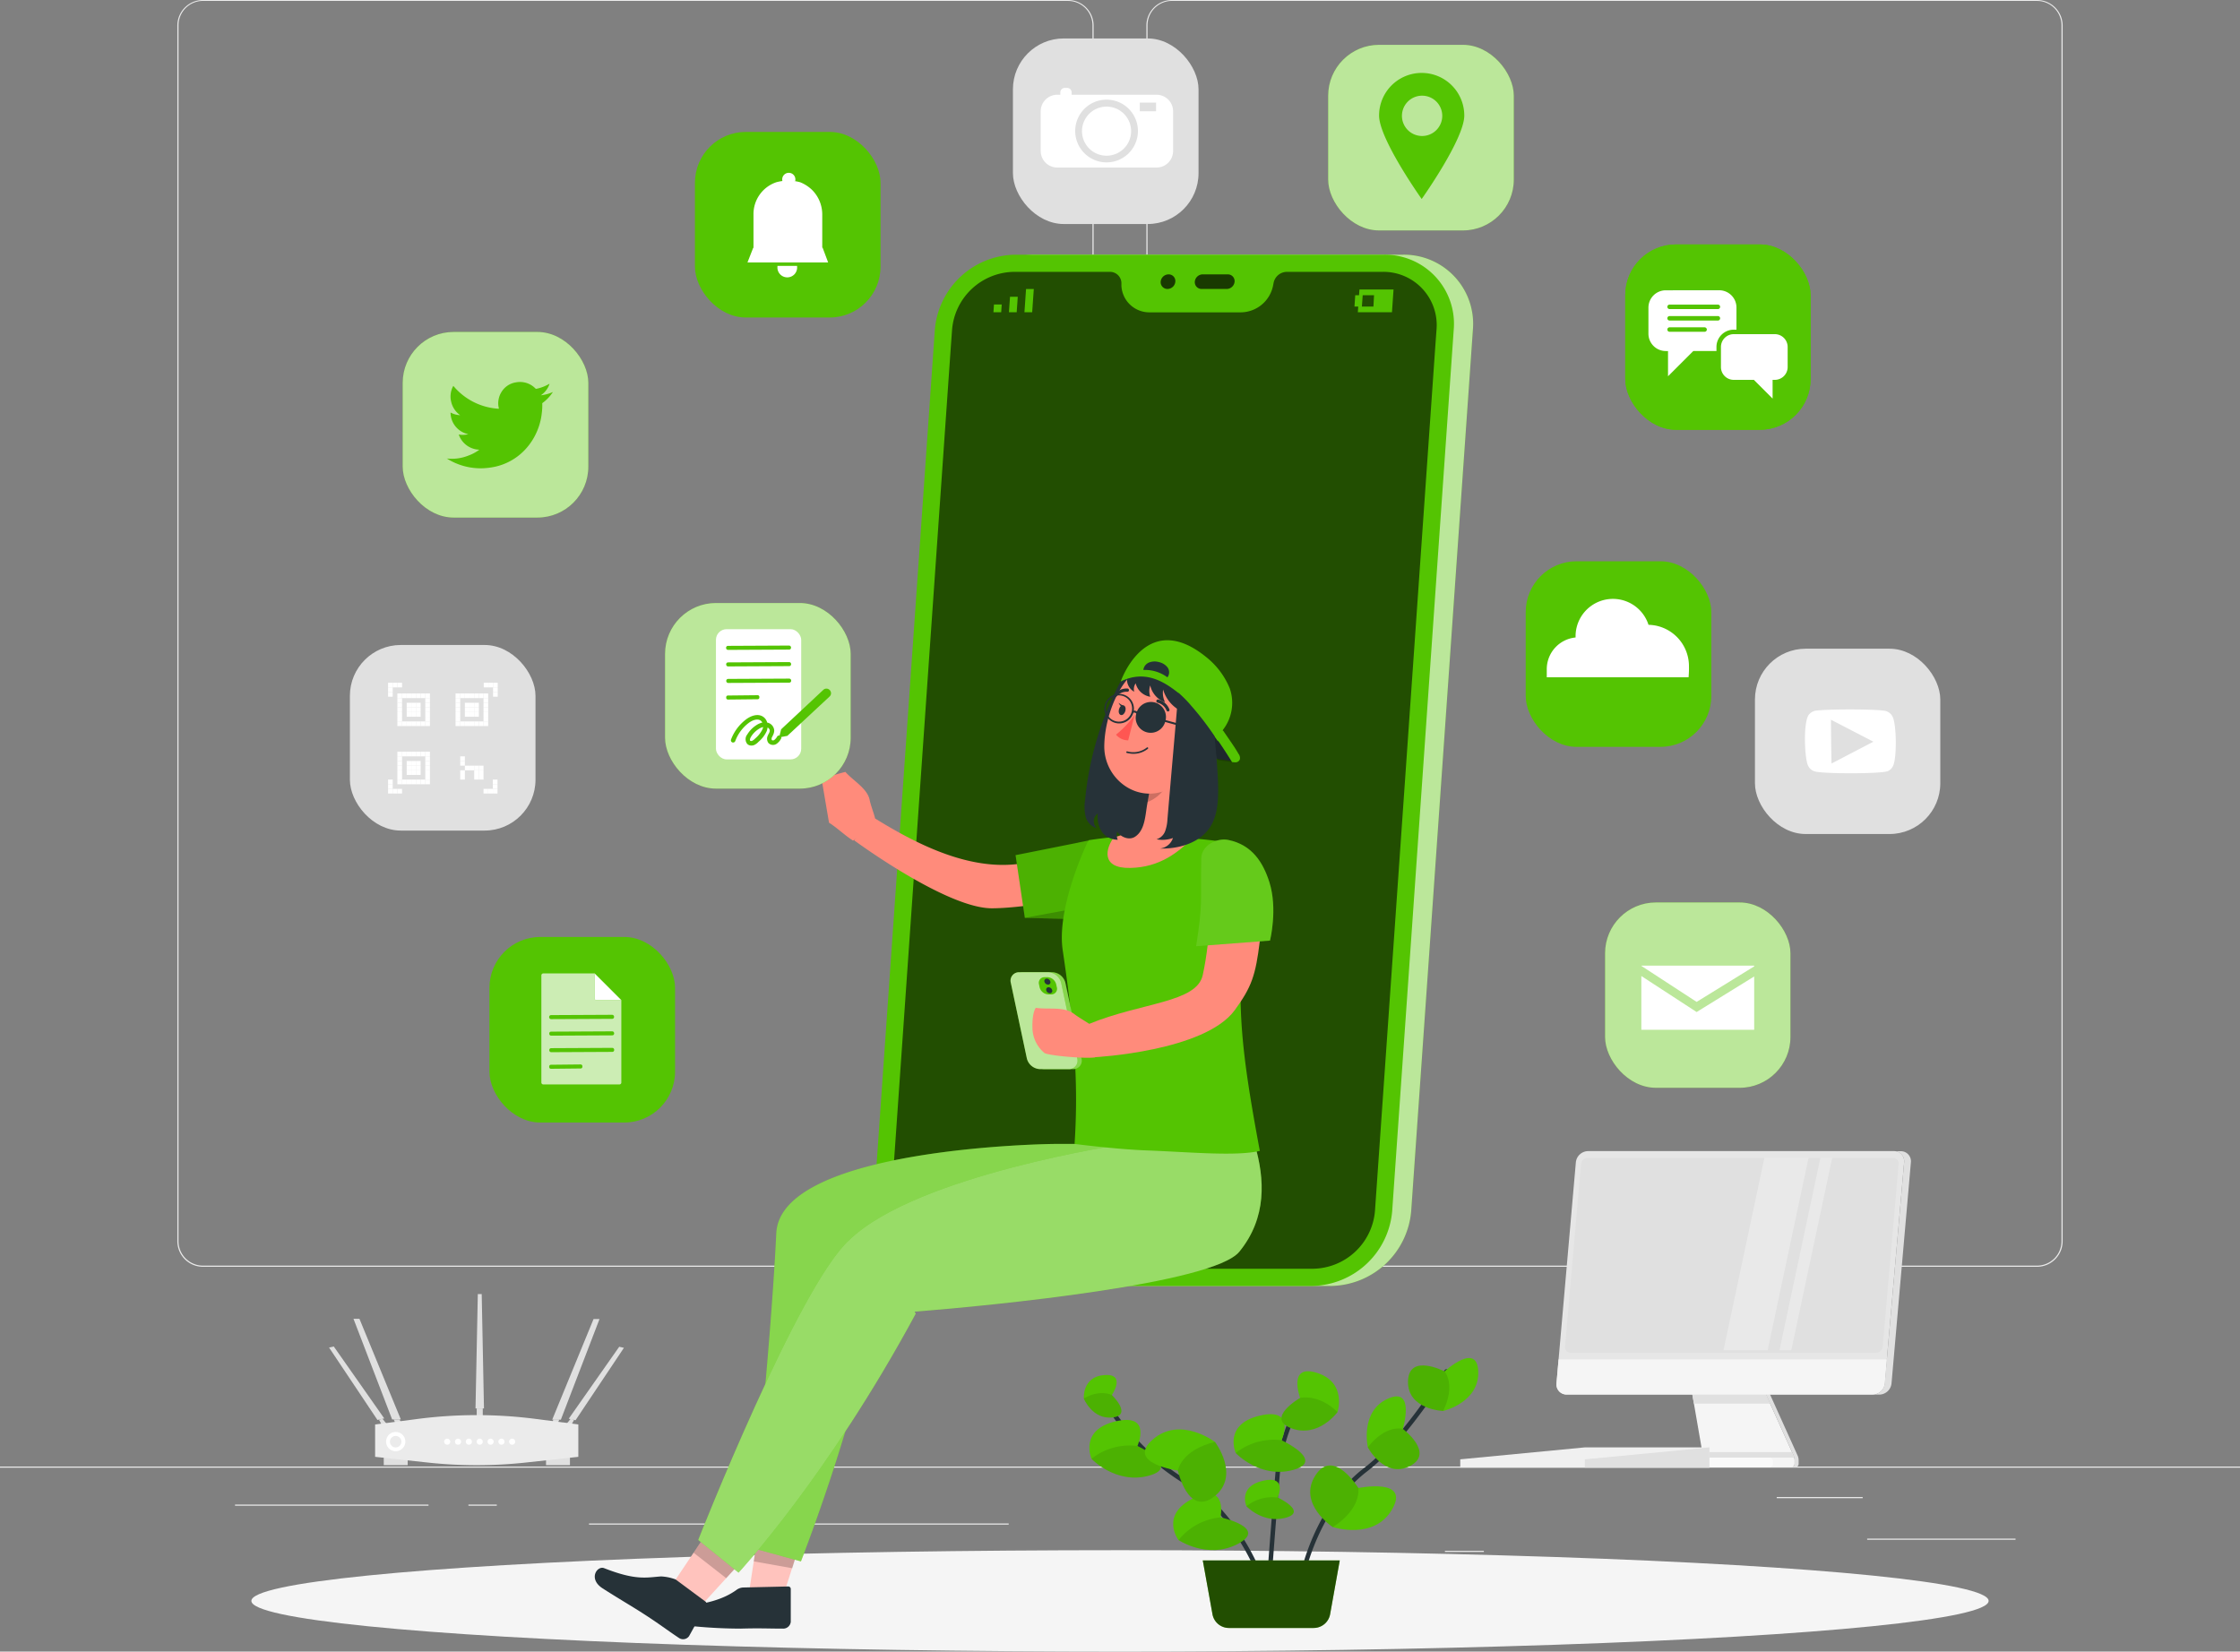 <svg xmlns="http://www.w3.org/2000/svg" width="485.6" height="358.091" viewBox="0 0 485.6 358.091"><rect x="0" y="0" width="485.6" height="358.091" fill="#808080" stroke="none"/><g id="Digital_tools-rafiki" data-name="Digital tools-rafiki" transform="translate(0 -55)"><g id="freepik--background-complete--inject-237" transform="translate(0 55)"><rect id="Rectangle_147056" data-name="Rectangle 147056" width="32.166" height="0.243" transform="translate(404.776 333.597)" fill="#ebebeb"></rect><rect id="Rectangle_147057" data-name="Rectangle 147057" width="8.44" height="0.243" transform="translate(313.241 336.239)" fill="#ebebeb"></rect><rect id="Rectangle_147058" data-name="Rectangle 147058" width="18.637" height="0.243" transform="translate(385.168 324.584)" fill="#ebebeb"></rect><rect id="Rectangle_147059" data-name="Rectangle 147059" width="41.946" height="0.243" transform="translate(50.949 326.216)" fill="#ebebeb"></rect><rect id="Rectangle_147060" data-name="Rectangle 147060" width="6.148" height="0.243" transform="translate(101.549 326.216)" fill="#ebebeb"></rect><rect id="Rectangle_147061" data-name="Rectangle 147061" width="90.982" height="0.243" transform="translate(127.684 330.315)" fill="#ebebeb"></rect><path id="Path_139607" data-name="Path 139607" d="M232.674,329.655H45.136a5.546,5.546,0,0,1-5.546-5.546V60.5A5.546,5.546,0,0,1,45.136,55H232.674a5.546,5.546,0,0,1,5.546,5.546V324.11A5.546,5.546,0,0,1,232.674,329.655ZM45.136,55.194a5.312,5.312,0,0,0-5.3,5.3V324.11a5.312,5.312,0,0,0,5.3,5.3H232.674a5.313,5.313,0,0,0,5.3-5.3V60.5a5.312,5.312,0,0,0-5.3-5.3Z" transform="translate(-1.14 -55)" fill="#ebebeb"></path><path id="Path_139608" data-name="Path 139608" d="M448.974,329.655H261.436a5.546,5.546,0,0,1-5.546-5.546V60.5a5.546,5.546,0,0,1,5.546-5.5H448.974a5.546,5.546,0,0,1,5.546,5.546V324.11A5.546,5.546,0,0,1,448.974,329.655ZM261.436,55.194a5.312,5.312,0,0,0-5.3,5.3V324.11a5.312,5.312,0,0,0,5.3,5.3H448.974a5.313,5.313,0,0,0,5.3-5.3V60.5a5.313,5.313,0,0,0-5.3-5.3Z" transform="translate(-7.37 -55)" fill="#ebebeb"></path><rect id="Rectangle_147062" data-name="Rectangle 147062" width="485.6" height="0.243" transform="translate(0 317.971)" fill="#ebebeb"></rect><path id="Path_139609" data-name="Path 139609" d="M125.134,371.293l8.381-21.823h-1.292l-8.964,21.823Z" transform="translate(-3.55 -63.481)" fill="#e0e0e0"></path><path id="Path_139610" data-name="Path 139610" d="M128.426,371.587l10.489-15.7-1.02-.233-10.945,15.6Z" transform="translate(-3.656 -63.659)" fill="#e0e0e0"></path><path id="Path_139611" data-name="Path 139611" d="M87.281,371.233,78.9,349.41h1.292l8.974,21.823Z" transform="translate(-2.272 -63.479)" fill="#e0e0e0"></path><path id="Path_139612" data-name="Path 139612" d="M83.939,371.527l-10.489-15.7,1.02-.233,10.945,15.6Z" transform="translate(-2.115 -63.657)" fill="#e0e0e0"></path><path id="Path_139613" data-name="Path 139613" d="M107.976,368.685H106.14l.5-24.795h.845Z" transform="translate(-3.057 -63.32)" fill="#e0e0e0"></path><path id="Path_139614" data-name="Path 139614" d="M87.88,371.88l.437.971H89.56l-.4-.971Z" transform="translate(-2.531 -64.126)" fill="#e0e0e0"></path><path id="Path_139615" data-name="Path 139615" d="M124.81,371.88l-.427.971H123.13l.4-.971Z" transform="translate(-3.546 -64.126)" fill="#e0e0e0"></path><path id="Path_139616" data-name="Path 139616" d="M84.6,371.934l.592,1.107h1.224l-1.059-1.3Z" transform="translate(-2.437 -64.122)" fill="#e0e0e0"></path><path id="Path_139617" data-name="Path 139617" d="M128.106,371.934l-.592,1.107H126.29l1.059-1.3Z" transform="translate(-3.637 -64.122)" fill="#e0e0e0"></path><path id="Path_139618" data-name="Path 139618" d="M106.41,369.42v1.991h1.311V369.42Z" transform="translate(-3.065 -64.056)" fill="#e0e0e0"></path><rect id="Rectangle_147063" data-name="Rectangle 147063" width="5.186" height="3.234" transform="translate(83.193 314.435)" fill="#e0e0e0"></rect><rect id="Rectangle_147064" data-name="Rectangle 147064" width="5.186" height="3.234" transform="translate(118.37 314.435)" fill="#e0e0e0"></rect><path id="Path_139619" data-name="Path 139619" d="M127.784,379.962l-11.266,1.224a99.558,99.558,0,0,1-21.512,0L83.73,379.962V372.94l9.158-1.185a99.336,99.336,0,0,1,25.747,0l9.149,1.185Z" transform="translate(-2.411 -64.099)" fill="#ebebeb"></path><path id="Path_139620" data-name="Path 139620" d="M88.258,374.68a2.088,2.088,0,1,0,1.486.612,2.088,2.088,0,0,0-1.486-.612Zm0,3.351a1.243,1.243,0,1,1,1.243-1.243A1.243,1.243,0,0,1,88.258,378.031Z" transform="translate(-2.482 -64.207)" fill="#fff"></path><path id="Path_139621" data-name="Path 139621" d="M100.461,376.83a.66.66,0,1,1-.66-.66A.66.66,0,0,1,100.461,376.83Z" transform="translate(-2.855 -64.25)" fill="#fff"></path><path id="Path_139622" data-name="Path 139622" d="M102.881,376.83a.66.66,0,1,1-.66-.66A.66.66,0,0,1,102.881,376.83Z" transform="translate(-2.925 -64.25)" fill="#fff"></path><path id="Path_139623" data-name="Path 139623" d="M105.3,376.83a.66.66,0,1,1-.66-.66.66.66,0,0,1,.66.66Z" transform="translate(-2.995 -64.25)" fill="#fff"></path><path id="Path_139624" data-name="Path 139624" d="M107.721,376.83a.66.66,0,1,1-.66-.66A.66.66,0,0,1,107.721,376.83Z" transform="translate(-3.064 -64.25)" fill="#fff"></path><path id="Path_139625" data-name="Path 139625" d="M110.151,376.83a.66.66,0,1,1-.66-.66.66.66,0,0,1,.66.66Z" transform="translate(-3.134 -64.25)" fill="#fff"></path><path id="Path_139626" data-name="Path 139626" d="M112.571,376.83a.66.66,0,1,1-.66-.66.651.651,0,0,1,.66.66Z" transform="translate(-3.204 -64.25)" fill="#fff"></path><path id="Path_139627" data-name="Path 139627" d="M114.961,376.83a.66.66,0,1,1-.66-.66A.66.66,0,0,1,114.961,376.83Z" transform="translate(-3.273 -64.25)" fill="#fff"></path><path id="Path_139628" data-name="Path 139628" d="M399.485,379.453l-6.653-14.733H377.293l2.389,13.8a1.243,1.243,0,0,1-1.224,1.457h-6.8a.651.651,0,0,0-.66.66v.728a.651.651,0,0,0,.66.66h27.368a.719.719,0,0,0,.709-.719v-.777a2.652,2.652,0,0,0-.253-1.078Z" transform="translate(-10.685 -63.92)" fill="#f5f5f5"></path><path id="Path_139629" data-name="Path 139629" d="M401.007,379.453l-6.653-14.733h-.874l6.653,14.733a2.651,2.651,0,0,1,.233,1.1v.757a.719.719,0,0,1-.709.719h.874a.719.719,0,0,0,.719-.719v-.777a2.516,2.516,0,0,0-.243-1.078Z" transform="translate(-11.333 -63.92)" fill="#e0e0e0"></path><path id="Path_139630" data-name="Path 139630" d="M393.019,364.73H377.47l.612,3.516H394.6Z" transform="translate(-10.871 -63.92)" fill="#e0e0e0"></path><path id="Path_139631" data-name="Path 139631" d="M415.967,364.755H349.644a2.185,2.185,0,0,1-2.214-2.428l4.2-47.919a2.7,2.7,0,0,1,2.632-2.428H420.58a2.185,2.185,0,0,1,2.214,2.428l-4.2,47.919a2.7,2.7,0,0,1-2.632,2.428Z" transform="translate(-10.006 -62.401)" fill="#e6e6e6"></path><path id="Path_139632" data-name="Path 139632" d="M347.886,358.48l-.456,5.186a2.185,2.185,0,0,0,2.214,2.428h66.323a2.7,2.7,0,0,0,2.642-2.428l.456-5.186Z" transform="translate(-10.006 -63.74)" fill="#f5f5f5"></path><path id="Path_139633" data-name="Path 139633" d="M416.77,355.747H350.534a1.185,1.185,0,0,1-1.195-1.321l3.467-39.605a1.447,1.447,0,0,1,1.428-1.311h66.226a1.185,1.185,0,0,1,1.2,1.311L418.2,354.427a1.476,1.476,0,0,1-1.428,1.321Z" transform="translate(-10.061 -62.445)" fill="#e0e0e0"></path><path id="Path_139634" data-name="Path 139634" d="M424.079,312h-1.467a2.185,2.185,0,0,1,2.214,2.428l-4.2,47.919a2.7,2.7,0,0,1-2.642,2.428h1.467a2.7,2.7,0,0,0,2.642-2.428l4.2-47.919A2.185,2.185,0,0,0,424.079,312Z" transform="translate(-12.038 -62.402)" fill="#e0e0e0"></path><path id="Path_139635" data-name="Path 139635" d="M394.988,381.09v.7a.69.69,0,0,1-.69.69H371.64a.651.651,0,0,1-.66-.66v-.728a.651.651,0,0,1,.66-.66h6.8a1.114,1.114,0,0,0,.253,0h15.617a.69.69,0,0,1,.68.66Z" transform="translate(-10.685 -64.373)" fill="#fafafa"></path><path id="Path_139636" data-name="Path 139636" d="M399.879,380.365H378.93a1.243,1.243,0,0,0,.971-1.195h19.424Z" transform="translate(-10.913 -64.336)" fill="#e0e0e0"></path><g id="Group_94319" data-name="Group 94319" transform="translate(373.63 251.045)" opacity="0.3"><path id="Path_139637" data-name="Path 139637" d="M397.21,355.213h2.554l8.848-41.635.019-.087h-2.545l-.029.087Z" transform="translate(-385.07 -313.49)" fill="#fff"></path><path id="Path_139638" data-name="Path 139638" d="M384.71,355.213h9.566l8.848-41.635.019-.087h-9.566l-.019.087Z" transform="translate(-384.71 -313.49)" fill="#fff"></path></g><path id="Path_139639" data-name="Path 139639" d="M352.959,378.12h27.009v4.39H325.95v-1.8Z" transform="translate(-9.388 -64.306)" fill="#f0f0f0"></path><path id="Path_139640" data-name="Path 139640" d="M353.76,382.51h27.009v-4.39l-27.009,2.593Z" transform="translate(-10.189 -64.306)" fill="#e0e0e0"></path><rect id="Rectangle_147065" data-name="Rectangle 147065" width="40.179" height="40.179" rx="11.01" transform="translate(380.448 140.649)" fill="#e0e0e0"></rect><path id="Path_139641" data-name="Path 139641" d="M405.007,226.812a2.3,2.3,0,0,1-1.525-1.466c-.69-1.806-.971-9.333.272-10.848a2.457,2.457,0,0,1,1.6-.874c3.409-.369,13.937-.32,15.151.126a2.36,2.36,0,0,1,1.486,1.428c.738,1.865.845,8.663,0,10.45a2.3,2.3,0,0,1-1.059,1.088C419.77,227.375,406.688,227.365,405.007,226.812Zm3.642-1.709,9.081-4.73-9.2-4.769C408.533,218.77,408.6,221.926,408.649,225.1Z" transform="translate(-11.604 -59.561)" fill="#fff" fill-rule="evenodd"></path><rect id="Rectangle_147066" data-name="Rectangle 147066" width="40.237" height="40.237" rx="11.03" transform="translate(75.851 139.843)" fill="#e0e0e0"></rect><rect id="Rectangle_147067" data-name="Rectangle 147067" width="1.01" height="1.01" transform="translate(84.125 148.03)" fill="#fff"></rect><rect id="Rectangle_147068" data-name="Rectangle 147068" width="1.01" height="1.01" transform="translate(85.135 148.03)" fill="#fff"></rect><rect id="Rectangle_147069" data-name="Rectangle 147069" width="1.01" height="1.01" transform="translate(86.145 148.03)" fill="#fff"></rect><rect id="Rectangle_147070" data-name="Rectangle 147070" width="1.01" height="1.01" transform="translate(84.125 149.04)" fill="#fff"></rect><rect id="Rectangle_147071" data-name="Rectangle 147071" width="1.01" height="1.01" transform="translate(84.125 150.05)" fill="#fff"></rect><rect id="Rectangle_147072" data-name="Rectangle 147072" width="1.01" height="1.01" transform="translate(84.125 171.038)" fill="#fff"></rect><rect id="Rectangle_147073" data-name="Rectangle 147073" width="1.01" height="1.01" transform="translate(84.125 170.028)" fill="#fff"></rect><rect id="Rectangle_147074" data-name="Rectangle 147074" width="1.01" height="1.01" transform="translate(84.125 169.018)" fill="#fff"></rect><rect id="Rectangle_147075" data-name="Rectangle 147075" width="1.01" height="1.01" transform="translate(85.135 171.038)" fill="#fff"></rect><rect id="Rectangle_147076" data-name="Rectangle 147076" width="1.01" height="1.01" transform="translate(86.145 171.038)" fill="#fff"></rect><rect id="Rectangle_147077" data-name="Rectangle 147077" width="1.01" height="1.01" transform="translate(106.89 148.03)" fill="#fff"></rect><rect id="Rectangle_147078" data-name="Rectangle 147078" width="1.01" height="1.01" transform="translate(106.89 149.04)" fill="#fff"></rect><rect id="Rectangle_147079" data-name="Rectangle 147079" width="1.01" height="1.01" transform="translate(106.89 150.05)" fill="#fff"></rect><rect id="Rectangle_147080" data-name="Rectangle 147080" width="1.01" height="1.01" transform="translate(105.88 148.03)" fill="#fff"></rect><rect id="Rectangle_147081" data-name="Rectangle 147081" width="1.01" height="1.01" transform="translate(104.87 148.03)" fill="#fff"></rect><rect id="Rectangle_147082" data-name="Rectangle 147082" width="1.01" height="1.01" transform="translate(106.842 171.038)" fill="#fff"></rect><rect id="Rectangle_147083" data-name="Rectangle 147083" width="1.01" height="1.01" transform="translate(106.842 170.028)" fill="#fff"></rect><rect id="Rectangle_147084" data-name="Rectangle 147084" width="1.01" height="1.01" transform="translate(106.842 169.018)" fill="#fff"></rect><rect id="Rectangle_147085" data-name="Rectangle 147085" width="1.01" height="1.01" transform="translate(105.832 171.038)" fill="#fff"></rect><rect id="Rectangle_147086" data-name="Rectangle 147086" width="1.01" height="1.01" transform="translate(104.822 171.038)" fill="#fff"></rect><rect id="Rectangle_147087" data-name="Rectangle 147087" width="1.01" height="1.01" transform="translate(86.145 150.351)" fill="#fff"></rect><rect id="Rectangle_147088" data-name="Rectangle 147088" width="1.01" height="1.01" transform="translate(87.155 150.351)" fill="#fff"></rect><rect id="Rectangle_147089" data-name="Rectangle 147089" width="1.01" height="1.01" transform="translate(88.165 150.351)" fill="#fff"></rect><rect id="Rectangle_147090" data-name="Rectangle 147090" width="1.01" height="1.01" transform="translate(89.176 150.351)" fill="#fff"></rect><rect id="Rectangle_147091" data-name="Rectangle 147091" width="1.01" height="1.01" transform="translate(90.176 150.351)" fill="#fff"></rect><rect id="Rectangle_147092" data-name="Rectangle 147092" width="1.01" height="1.01" transform="translate(91.186 150.351)" fill="#fff"></rect><rect id="Rectangle_147093" data-name="Rectangle 147093" width="1.01" height="1.01" transform="translate(92.196 150.351)" fill="#fff"></rect><rect id="Rectangle_147094" data-name="Rectangle 147094" width="1.01" height="1.01" transform="translate(86.145 151.361)" fill="#fff"></rect><rect id="Rectangle_147095" data-name="Rectangle 147095" width="1.01" height="1.01" transform="translate(92.196 151.361)" fill="#fff"></rect><rect id="Rectangle_147096" data-name="Rectangle 147096" width="1.01" height="1.01" transform="translate(86.145 152.371)" fill="#fff"></rect><rect id="Rectangle_147097" data-name="Rectangle 147097" width="1.01" height="1.01" transform="translate(88.165 152.371)" fill="#fff"></rect><rect id="Rectangle_147098" data-name="Rectangle 147098" width="1.01" height="1.01" transform="translate(89.176 152.371)" fill="#fff"></rect><rect id="Rectangle_147099" data-name="Rectangle 147099" width="1.01" height="1.01" transform="translate(90.176 152.371)" fill="#fff"></rect><rect id="Rectangle_147100" data-name="Rectangle 147100" width="1.01" height="1.01" transform="translate(92.196 152.371)" fill="#fff"></rect><rect id="Rectangle_147101" data-name="Rectangle 147101" width="1.01" height="1.01" transform="translate(86.145 153.381)" fill="#fff"></rect><rect id="Rectangle_147102" data-name="Rectangle 147102" width="1.01" height="1.01" transform="translate(88.165 153.381)" fill="#fff"></rect><rect id="Rectangle_147103" data-name="Rectangle 147103" width="1.01" height="1.01" transform="translate(89.176 153.381)" fill="#fff"></rect><rect id="Rectangle_147104" data-name="Rectangle 147104" width="1.01" height="1.01" transform="translate(90.176 153.381)" fill="#fff"></rect><rect id="Rectangle_147105" data-name="Rectangle 147105" width="1.01" height="1.01" transform="translate(92.196 153.381)" fill="#fff"></rect><rect id="Rectangle_147106" data-name="Rectangle 147106" width="1.01" height="1.01" transform="translate(86.145 154.392)" fill="#fff"></rect><rect id="Rectangle_147107" data-name="Rectangle 147107" width="1.01" height="1.01" transform="translate(88.165 154.392)" fill="#fff"></rect><rect id="Rectangle_147108" data-name="Rectangle 147108" width="1.01" height="1.01" transform="translate(89.176 154.392)" fill="#fff"></rect><rect id="Rectangle_147109" data-name="Rectangle 147109" width="1.01" height="1.01" transform="translate(90.176 154.392)" fill="#fff"></rect><rect id="Rectangle_147110" data-name="Rectangle 147110" width="1.01" height="1.01" transform="translate(92.196 154.392)" fill="#fff"></rect><rect id="Rectangle_147111" data-name="Rectangle 147111" width="1.01" height="1.01" transform="translate(86.145 155.402)" fill="#fff"></rect><rect id="Rectangle_147112" data-name="Rectangle 147112" width="1.01" height="1.01" transform="translate(92.196 155.402)" fill="#fff"></rect><rect id="Rectangle_147113" data-name="Rectangle 147113" width="1.01" height="1.01" transform="translate(86.145 156.412)" fill="#fff"></rect><rect id="Rectangle_147114" data-name="Rectangle 147114" width="1.01" height="1.01" transform="translate(87.155 156.412)" fill="#fff"></rect><rect id="Rectangle_147115" data-name="Rectangle 147115" width="1.01" height="1.01" transform="translate(88.165 156.412)" fill="#fff"></rect><rect id="Rectangle_147116" data-name="Rectangle 147116" width="1.01" height="1.01" transform="translate(89.176 156.412)" fill="#fff"></rect><rect id="Rectangle_147117" data-name="Rectangle 147117" width="1.01" height="1.01" transform="translate(90.176 156.412)" fill="#fff"></rect><rect id="Rectangle_147118" data-name="Rectangle 147118" width="1.01" height="1.01" transform="translate(91.186 156.412)" fill="#fff"></rect><rect id="Rectangle_147119" data-name="Rectangle 147119" width="1.01" height="1.01" transform="translate(92.196 156.412)" fill="#fff"></rect><rect id="Rectangle_147120" data-name="Rectangle 147120" width="1.01" height="1.01" transform="translate(98.761 150.351)" fill="#fff"></rect><rect id="Rectangle_147121" data-name="Rectangle 147121" width="1.01" height="1.01" transform="translate(99.771 150.351)" fill="#fff"></rect><rect id="Rectangle_147122" data-name="Rectangle 147122" width="1.01" height="1.01" transform="translate(100.781 150.351)" fill="#fff"></rect><rect id="Rectangle_147123" data-name="Rectangle 147123" width="1.01" height="1.01" transform="translate(101.791 150.351)" fill="#fff"></rect><rect id="Rectangle_147124" data-name="Rectangle 147124" width="1.01" height="1.01" transform="translate(102.801 150.351)" fill="#fff"></rect><rect id="Rectangle_147125" data-name="Rectangle 147125" width="1.01" height="1.01" transform="translate(103.811 150.351)" fill="#fff"></rect><rect id="Rectangle_147126" data-name="Rectangle 147126" width="1.01" height="1.01" transform="translate(104.822 150.351)" fill="#fff"></rect><rect id="Rectangle_147127" data-name="Rectangle 147127" width="1.01" height="1.01" transform="translate(98.761 151.361)" fill="#fff"></rect><rect id="Rectangle_147128" data-name="Rectangle 147128" width="1.01" height="1.01" transform="translate(104.822 151.361)" fill="#fff"></rect><rect id="Rectangle_147129" data-name="Rectangle 147129" width="1.01" height="1.01" transform="translate(98.761 152.371)" fill="#fff"></rect><rect id="Rectangle_147130" data-name="Rectangle 147130" width="1.01" height="1.01" transform="translate(100.781 152.371)" fill="#fff"></rect><rect id="Rectangle_147131" data-name="Rectangle 147131" width="1.01" height="1.01" transform="translate(101.791 152.371)" fill="#fff"></rect><rect id="Rectangle_147132" data-name="Rectangle 147132" width="1.01" height="1.01" transform="translate(102.801 152.371)" fill="#fff"></rect><rect id="Rectangle_147133" data-name="Rectangle 147133" width="1.01" height="1.01" transform="translate(104.822 152.371)" fill="#fff"></rect><rect id="Rectangle_147134" data-name="Rectangle 147134" width="1.01" height="1.01" transform="translate(98.761 153.381)" fill="#fff"></rect><rect id="Rectangle_147135" data-name="Rectangle 147135" width="1.01" height="1.01" transform="translate(100.781 153.381)" fill="#fff"></rect><rect id="Rectangle_147136" data-name="Rectangle 147136" width="1.01" height="1.01" transform="translate(101.791 153.381)" fill="#fff"></rect><rect id="Rectangle_147137" data-name="Rectangle 147137" width="1.01" height="1.01" transform="translate(102.801 153.381)" fill="#fff"></rect><rect id="Rectangle_147138" data-name="Rectangle 147138" width="1.01" height="1.01" transform="translate(104.822 153.381)" fill="#fff"></rect><rect id="Rectangle_147139" data-name="Rectangle 147139" width="1.01" height="1.01" transform="translate(98.761 154.392)" fill="#fff"></rect><rect id="Rectangle_147140" data-name="Rectangle 147140" width="1.01" height="1.01" transform="translate(100.781 154.392)" fill="#fff"></rect><rect id="Rectangle_147141" data-name="Rectangle 147141" width="1.01" height="1.01" transform="translate(101.791 154.392)" fill="#fff"></rect><rect id="Rectangle_147142" data-name="Rectangle 147142" width="1.01" height="1.01" transform="translate(102.801 154.392)" fill="#fff"></rect><rect id="Rectangle_147143" data-name="Rectangle 147143" width="1.01" height="1.01" transform="translate(104.822 154.392)" fill="#fff"></rect><rect id="Rectangle_147144" data-name="Rectangle 147144" width="1.01" height="1.01" transform="translate(98.761 155.402)" fill="#fff"></rect><rect id="Rectangle_147145" data-name="Rectangle 147145" width="1.01" height="1.01" transform="translate(104.822 155.402)" fill="#fff"></rect><rect id="Rectangle_147146" data-name="Rectangle 147146" width="1.01" height="1.01" transform="translate(98.761 156.412)" fill="#fff"></rect><rect id="Rectangle_147147" data-name="Rectangle 147147" width="1.01" height="1.01" transform="translate(99.771 156.412)" fill="#fff"></rect><rect id="Rectangle_147148" data-name="Rectangle 147148" width="1.01" height="1.01" transform="translate(100.781 156.412)" fill="#fff"></rect><rect id="Rectangle_147149" data-name="Rectangle 147149" width="1.01" height="1.01" transform="translate(101.791 156.412)" fill="#fff"></rect><rect id="Rectangle_147150" data-name="Rectangle 147150" width="1.01" height="1.01" transform="translate(102.801 156.412)" fill="#fff"></rect><rect id="Rectangle_147151" data-name="Rectangle 147151" width="1.01" height="1.01" transform="translate(103.811 156.412)" fill="#fff"></rect><rect id="Rectangle_147152" data-name="Rectangle 147152" width="1.01" height="1.01" transform="translate(104.822 156.412)" fill="#fff"></rect><rect id="Rectangle_147153" data-name="Rectangle 147153" width="1.01" height="1.01" transform="translate(103.811 166.007)" fill="#fff"></rect><rect id="Rectangle_147154" data-name="Rectangle 147154" width="1.01" height="1.01" transform="translate(103.811 167.007)" fill="#fff"></rect><rect id="Rectangle_147155" data-name="Rectangle 147155" width="1.01" height="1.01" transform="translate(103.811 168.017)" fill="#fff"></rect><rect id="Rectangle_147156" data-name="Rectangle 147156" width="1.01" height="1.01" transform="translate(102.801 166.007)" fill="#fff"></rect><rect id="Rectangle_147157" data-name="Rectangle 147157" width="1.01" height="1.01" transform="translate(102.801 167.007)" fill="#fff"></rect><rect id="Rectangle_147158" data-name="Rectangle 147158" width="1.01" height="1.01" transform="translate(102.801 168.017)" fill="#fff"></rect><rect id="Rectangle_147159" data-name="Rectangle 147159" width="1.01" height="1.01" transform="translate(101.791 166.007)" fill="#fff"></rect><rect id="Rectangle_147160" data-name="Rectangle 147160" width="1.01" height="1.01" transform="translate(100.781 166.007)" fill="#fff"></rect><rect id="Rectangle_147161" data-name="Rectangle 147161" width="1.01" height="1.01" transform="translate(99.771 164.997)" fill="#fff"></rect><rect id="Rectangle_147162" data-name="Rectangle 147162" width="1.01" height="1.01" transform="translate(99.771 163.987)" fill="#fff"></rect><rect id="Rectangle_147163" data-name="Rectangle 147163" width="1.01" height="1.01" transform="translate(99.771 167.007)" fill="#fff"></rect><rect id="Rectangle_147164" data-name="Rectangle 147164" width="1.01" height="1.01" transform="translate(99.771 168.017)" fill="#fff"></rect><rect id="Rectangle_147165" data-name="Rectangle 147165" width="1.01" height="1.01" transform="translate(86.145 162.977)" fill="#fff"></rect><rect id="Rectangle_147166" data-name="Rectangle 147166" width="1.01" height="1.01" transform="translate(87.155 162.977)" fill="#fff"></rect><rect id="Rectangle_147167" data-name="Rectangle 147167" width="1.01" height="1.01" transform="translate(88.165 162.977)" fill="#fff"></rect><rect id="Rectangle_147168" data-name="Rectangle 147168" width="1.01" height="1.01" transform="translate(89.176 162.977)" fill="#fff"></rect><rect id="Rectangle_147169" data-name="Rectangle 147169" width="1.01" height="1.01" transform="translate(90.176 162.977)" fill="#fff"></rect><rect id="Rectangle_147170" data-name="Rectangle 147170" width="1.01" height="1.01" transform="translate(91.186 162.977)" fill="#fff"></rect><rect id="Rectangle_147171" data-name="Rectangle 147171" width="1.01" height="1.01" transform="translate(92.196 162.977)" fill="#fff"></rect><rect id="Rectangle_147172" data-name="Rectangle 147172" width="1.01" height="1.01" transform="translate(86.145 163.987)" fill="#fff"></rect><rect id="Rectangle_147173" data-name="Rectangle 147173" width="1.01" height="1.01" transform="translate(92.196 163.987)" fill="#fff"></rect><rect id="Rectangle_147174" data-name="Rectangle 147174" width="1.01" height="1.01" transform="translate(86.145 164.997)" fill="#fff"></rect><rect id="Rectangle_147175" data-name="Rectangle 147175" width="1.01" height="1.01" transform="translate(88.165 164.997)" fill="#fff"></rect><rect id="Rectangle_147176" data-name="Rectangle 147176" width="1.01" height="1.01" transform="translate(89.176 164.997)" fill="#fff"></rect><rect id="Rectangle_147177" data-name="Rectangle 147177" width="1.01" height="1.01" transform="translate(90.176 164.997)" fill="#fff"></rect><rect id="Rectangle_147178" data-name="Rectangle 147178" width="1.01" height="1.01" transform="translate(92.196 164.997)" fill="#fff"></rect><rect id="Rectangle_147179" data-name="Rectangle 147179" width="1.01" height="1.01" transform="translate(86.145 166.007)" fill="#fff"></rect><rect id="Rectangle_147180" data-name="Rectangle 147180" width="1.01" height="1.01" transform="translate(88.165 166.007)" fill="#fff"></rect><rect id="Rectangle_147181" data-name="Rectangle 147181" width="1.01" height="1.01" transform="translate(89.176 166.007)" fill="#fff"></rect><rect id="Rectangle_147182" data-name="Rectangle 147182" width="1.01" height="1.01" transform="translate(90.176 166.007)" fill="#fff"></rect><rect id="Rectangle_147183" data-name="Rectangle 147183" width="1.01" height="1.01" transform="translate(92.196 166.007)" fill="#fff"></rect><rect id="Rectangle_147184" data-name="Rectangle 147184" width="1.01" height="1.01" transform="translate(86.145 167.007)" fill="#fff"></rect><rect id="Rectangle_147185" data-name="Rectangle 147185" width="1.01" height="1.01" transform="translate(88.165 167.007)" fill="#fff"></rect><rect id="Rectangle_147186" data-name="Rectangle 147186" width="1.01" height="1.01" transform="translate(89.176 167.007)" fill="#fff"></rect><rect id="Rectangle_147187" data-name="Rectangle 147187" width="1.01" height="1.01" transform="translate(90.176 167.007)" fill="#fff"></rect><rect id="Rectangle_147188" data-name="Rectangle 147188" width="1.01" height="1.01" transform="translate(92.196 167.007)" fill="#fff"></rect><rect id="Rectangle_147189" data-name="Rectangle 147189" width="1.01" height="1.01" transform="translate(86.145 168.017)" fill="#fff"></rect><rect id="Rectangle_147190" data-name="Rectangle 147190" width="1.01" height="1.01" transform="translate(92.196 168.017)" fill="#fff"></rect><rect id="Rectangle_147191" data-name="Rectangle 147191" width="1.01" height="1.01" transform="translate(86.145 169.028)" fill="#fff"></rect><rect id="Rectangle_147192" data-name="Rectangle 147192" width="1.01" height="1.01" transform="translate(87.155 169.028)" fill="#fff"></rect><rect id="Rectangle_147193" data-name="Rectangle 147193" width="1.01" height="1.01" transform="translate(88.165 169.028)" fill="#fff"></rect><rect id="Rectangle_147194" data-name="Rectangle 147194" width="1.01" height="1.01" transform="translate(89.176 169.028)" fill="#fff"></rect><rect id="Rectangle_147195" data-name="Rectangle 147195" width="1.01" height="1.01" transform="translate(90.176 169.028)" fill="#fff"></rect><rect id="Rectangle_147196" data-name="Rectangle 147196" width="1.01" height="1.01" transform="translate(91.186 169.028)" fill="#fff"></rect><rect id="Rectangle_147197" data-name="Rectangle 147197" width="1.01" height="1.01" transform="translate(92.196 169.028)" fill="#fff"></rect><rect id="Rectangle_147198" data-name="Rectangle 147198" width="40.237" height="40.237" rx="11.03" transform="translate(219.588 8.333)" fill="#e0e0e0"></rect><path id="Path_139642" data-name="Path 139642" d="M252.164,84.112a5.322,5.322,0,1,1-5.322-5.312A5.322,5.322,0,0,1,252.164,84.112Z" transform="translate(-6.956 -55.685)" fill="#fff" fill-rule="evenodd"></path><path id="Path_139643" data-name="Path 139643" d="M257.386,76.15H235.893a3.593,3.593,0,0,0-3.593,3.584v8.615a3.593,3.593,0,0,0,3.593,3.584h21.522A3.584,3.584,0,0,0,261,88.348V79.734a3.584,3.584,0,0,0-3.613-3.584ZM246.577,90.815a6.8,6.8,0,1,1,6.8-6.8,6.8,6.8,0,0,1-6.8,6.8Zm10.732-11.081h-3.525V77.85h3.525Z" transform="translate(-6.69 -55.609)" fill="#fff" fill-rule="evenodd"></path><path id="Path_139644" data-name="Path 139644" d="M237.661,74.63h.505a.971.971,0,0,1,.971.971v.816H236.68V75.6a.971.971,0,0,1,.981-.971Z" transform="translate(-6.817 -55.565)" fill="#fff"></path></g><g id="freepik--Shadow--inject-237" transform="translate(54.494 391.103)"><ellipse id="freepik--path--inject-237" cx="188.306" cy="10.994" rx="188.306" ry="10.994" fill="#f5f5f5"></ellipse></g><g id="freepik--Plant--inject-237" transform="translate(234.946 349.444)"><path id="Path_139645" data-name="Path 139645" d="M290.736,405.86h-.087a.486.486,0,0,1-.388-.563c0-.155,3-14.986,13.937-23.309,8.343-6.391,17.239-20.939,17.326-21.085a.486.486,0,0,1,.67-.165.5.5,0,0,1,.165.67c-.1.146-9.081,14.85-17.569,21.366-10.683,8.148-13.6,22.619-13.6,22.755A.476.476,0,0,1,290.736,405.86Z" transform="translate(-243.305 -358.248)" fill="#263238"></path><path id="Path_139646" data-name="Path 139646" d="M302.891,387.045s11.266-2.292,7.352,4.574-12.907,3.885-12.907,3.885-7.682-5.06-3.759-11.188S302.891,387.045,302.891,387.045Z" transform="translate(-243.369 -358.867)" fill="#54c402"></path><path id="Path_139647" data-name="Path 139647" d="M293.577,384.346c3.885-6.128,9.314,2.7,9.314,2.7s.816,4.409-5.555,8.488C297.335,395.534,289.653,390.474,293.577,384.346Z" transform="translate(-243.369 -358.867)" opacity="0.1"></path><path id="Path_139648" data-name="Path 139648" d="M322.205,361.074s7.148-6.585,7.313.1-7.614,8.479-7.614,8.479-7.77-.3-7.614-6.449S322.205,361.074,322.205,361.074Z" transform="translate(-243.997 -358.176)" fill="#54c402"></path><path id="Path_139649" data-name="Path 139649" d="M314.29,363.249c.155-6.138,7.915-2.127,7.915-2.127s2.515,2.836-.3,8.576C321.9,369.707,314.135,369.4,314.29,363.249Z" transform="translate(-243.997 -358.224)" opacity="0.1"></path><path id="Path_139650" data-name="Path 139650" d="M312.9,373.791s2.807-9.3-3.273-6.546-4.312,10.547-4.312,10.547,3.661,6.866,9.12,4.05S312.9,373.791,312.9,373.791Z" transform="translate(-243.732 -358.423)" fill="#54c402"></path><path id="Path_139651" data-name="Path 139651" d="M314.44,382.029c5.458-2.816-1.534-8.051-1.534-8.051s-3.652-1.039-7.585,4C305.32,377.979,308.981,384.845,314.44,382.029Z" transform="translate(-243.739 -358.629)" opacity="0.1"></path><path id="Path_139652" data-name="Path 139652" d="M280.183,406.1a.5.5,0,0,1-.456-.32c-.049-.136-4.652-12.975-15.811-20a52.67,52.67,0,0,1-16.617-16.19.487.487,0,1,1,.845-.486,51.439,51.439,0,0,0,16.3,15.85c11.441,7.206,16.161,20.4,16.2,20.5a.476.476,0,0,1-.291.612.5.5,0,0,1-.165.029Z" transform="translate(-242.066 -358.484)" fill="#263238"></path><path id="Path_139653" data-name="Path 139653" d="M283.337,406.043h0a.486.486,0,0,1-.447-.524c0-.107.826-11.227,1.709-21.648s5.38-16.433,5.565-16.676a.486.486,0,0,1,.767.592c-.049.068-4.506,5.9-5.371,16.161-.874,10.421-1.69,21.531-1.7,21.648a.486.486,0,0,1-.524.447Z" transform="translate(-243.093 -358.431)" fill="#263238"></path><path id="Path_139654" data-name="Path 139654" d="M285.761,376.362s3.283-7.216-4.72-5.342-5.225,8.109-5.225,8.109,5.254,5.614,12.422,3.671S285.761,376.362,285.761,376.362Z" transform="translate(-242.876 -358.537)" fill="#54c402"></path><path id="Path_139655" data-name="Path 139655" d="M288.252,382.966c7.167-1.942-2.477-6.439-2.477-6.439a13.3,13.3,0,0,0-9.945,2.768S281.084,384.908,288.252,382.966Z" transform="translate(-242.89 -358.701)" opacity="0.1"></path><path id="Path_139656" data-name="Path 139656" d="M253.581,377.642s3.283-7.206-4.72-5.342-5.235,8.119-5.235,8.119,5.264,5.6,12.431,3.661S253.581,377.642,253.581,377.642Z" transform="translate(-241.949 -358.574)" fill="#54c402"></path><path id="Path_139657" data-name="Path 139657" d="M256.071,384.246c7.167-1.942-2.477-6.439-2.477-6.439a13.305,13.305,0,0,0-9.955,2.778S248.9,386.188,256.071,384.246Z" transform="translate(-241.963 -358.738)" opacity="0.1"></path><path id="Path_139658" data-name="Path 139658" d="M272.135,393.588s1.6-7.77-5.827-4.166-3.3,9.081-3.3,9.081,6.371,4.3,12.927.816S272.135,393.588,272.135,393.588Z" transform="translate(-242.487 -359.049)" fill="#54c402"></path><path id="Path_139659" data-name="Path 139659" d="M276.007,399.47c6.556-3.477-3.836-5.73-3.836-5.73a13.335,13.335,0,0,0-9.09,4.914S269.451,402.957,276.007,399.47Z" transform="translate(-242.522 -359.2)" opacity="0.1"></path><path id="Path_139660" data-name="Path 139660" d="M285,389.206s2.234-4.914-3.224-3.642-3.564,5.526-3.564,5.526,3.584,3.827,8.469,2.506S285,389.206,285,389.206Z" transform="translate(-242.949 -358.959)" fill="#54c402"></path><path id="Path_139661" data-name="Path 139661" d="M286.689,393.708c4.856-1.331-1.68-4.39-1.68-4.39a9.08,9.08,0,0,0-6.8,1.884S281.8,395.028,286.689,393.708Z" transform="translate(-242.958 -359.071)" opacity="0.1"></path><path id="Path_139662" data-name="Path 139662" d="M290.09,366.9s-2.807-7.507,3.7-5.41,4.4,8.488,4.4,8.488-4.128,5.682-9.965,3.525S290.09,366.9,290.09,366.9Z" transform="translate(-243.184 -358.261)" fill="#54c402"></path><path id="Path_139663" data-name="Path 139663" d="M288.225,373.671c-5.827-2.166,1.865-6.6,1.865-6.6s3.962-.971,8.1,3.079C298.19,370.146,294.062,375.827,288.225,373.671Z" transform="translate(-243.184 -358.429)" opacity="0.1"></path><path id="Path_139664" data-name="Path 139664" d="M248,366.311s3.2-4.691-1.632-4.341-4.448,5.1-4.448,5.1,1.884,4.594,6.255,4.089S248,366.311,248,366.311Z" transform="translate(-241.913 -358.285)" fill="#54c402"></path><path id="Path_139665" data-name="Path 139665" d="M248.175,371.274c4.37-.505-.175-4.856-.175-4.856s-2.574-1.311-6.08.758C241.92,367.185,243.8,371.827,248.175,371.274Z" transform="translate(-241.913 -358.402)" opacity="0.1"></path><path id="Path_139666" data-name="Path 139666" d="M262.708,383.026s-11.4-1.554-5.439-6.74,13.48.544,13.48.544,5.575,7.313-.136,11.81S262.708,383.026,262.708,383.026Z" transform="translate(-242.305 -358.635)" fill="#54c402"></path><path id="Path_139667" data-name="Path 139667" d="M270.826,388.72c-5.72,4.487-7.906-5.614-7.906-5.614s.68-4.438,8.042-6.2C270.962,376.91,276.536,384.223,270.826,388.72Z" transform="translate(-242.518 -358.716)" opacity="0.1"></path><path id="Path_139668" data-name="Path 139668" d="M274.132,418h18.395a3.623,3.623,0,0,0,3.555-2.982l2.088-11.654H268.48l2.1,11.654A3.623,3.623,0,0,0,274.132,418Z" transform="translate(-242.678 -359.477)" fill="#54c402"></path><path id="Path_139669" data-name="Path 139669" d="M274.132,418h18.395a3.623,3.623,0,0,0,3.555-2.982l2.088-11.654H268.48l2.1,11.654A3.623,3.623,0,0,0,274.132,418Z" transform="translate(-242.678 -359.477)" opacity="0.6"></path></g><g id="freepik--Character--inject-237" transform="translate(128.94 110.221)"><path id="Path_139670" data-name="Path 139670" d="M294.279,335.449h-79.93a14.976,14.976,0,0,1-15.141-16.277l13.335-191.035a17.734,17.734,0,0,1,17.423-16.277h79.92a14.986,14.986,0,0,1,15.151,16.277L311.663,319.172A17.715,17.715,0,0,1,294.279,335.449Z" transform="translate(-134.676 -111.858)" fill="#54c402"></path><path id="Path_139671" data-name="Path 139671" d="M294.279,335.449h-79.93a14.976,14.976,0,0,1-15.141-16.277l13.335-191.035a17.734,17.734,0,0,1,17.423-16.277h79.92a14.986,14.986,0,0,1,15.151,16.277L311.663,319.172A17.715,17.715,0,0,1,294.279,335.449Z" transform="translate(-134.676 -111.858)" fill="#fff" opacity="0.6"></path><path id="Path_139672" data-name="Path 139672" d="M290.009,335.449h-79.93a14.976,14.976,0,0,1-15.141-16.277l13.335-191.035a17.734,17.734,0,0,1,17.414-16.277h79.93a14.976,14.976,0,0,1,15.141,16.277L307.423,319.172a17.734,17.734,0,0,1-17.414,16.277Z" transform="translate(-134.553 -111.858)" fill="#54c402"></path><path id="Path_139673" data-name="Path 139673" d="M305.466,115.7H284.692a2.914,2.914,0,0,0-2.846,2.36l-.126.651a7.206,7.206,0,0,1-6.954,5.769H255.012a6.051,6.051,0,0,1-6.138-5.769v-.651a2.477,2.477,0,0,0-2.515-2.36H225.575a13.645,13.645,0,0,0-13.412,12.548L198.819,319.283a11.547,11.547,0,0,0,11.654,12.548h79.92a13.655,13.655,0,0,0,13.422-12.548l13.344-191.035A11.548,11.548,0,0,0,305.466,115.7Z" transform="translate(-134.665 -111.969)" fill="#54c402"></path><path id="Path_139674" data-name="Path 139674" d="M317.139,128.248l-.282,3.885L303.8,319.282a13.674,13.674,0,0,1-13.432,12.548h-79.93a11.538,11.538,0,0,1-11.654-12.548l13.053-187.16.282-3.885a13.665,13.665,0,0,1,13.412-12.548h20.784a2.477,2.477,0,0,1,2.515,2.37v.641a6.06,6.06,0,0,0,6.138,5.769h19.774A7.2,7.2,0,0,0,281.7,118.7l.126-.641a2.962,2.962,0,0,1,2.855-2.37h20.774a11.548,11.548,0,0,1,11.684,12.558Z" transform="translate(-134.664 -111.969)" opacity="0.6"></path><g id="Group_94320" data-name="Group 94320" transform="translate(122.673 4.265)" opacity="0.7"><path id="Path_139675" data-name="Path 139675" d="M262.256,117.833a1.719,1.719,0,0,1-1.7,1.583,1.466,1.466,0,0,1-1.476-1.583,1.738,1.738,0,0,1,1.7-1.583,1.447,1.447,0,0,1,1.476,1.583Z" transform="translate(-259.075 -116.25)"></path><path id="Path_139676" data-name="Path 139676" d="M273.848,116.25H268.4a1.738,1.738,0,0,0-1.7,1.583,1.467,1.467,0,0,0,1.476,1.583h5.448a1.738,1.738,0,0,0,1.7-1.583,1.467,1.467,0,0,0-1.476-1.583Z" transform="translate(-259.295 -116.25)"></path></g><path id="Path_139677" data-name="Path 139677" d="M221.75,124.66h1.68l.117-1.68h-1.68Z" transform="translate(-135.327 -112.179)" fill="#54c402"></path><path id="Path_139678" data-name="Path 139678" d="M225.327,122.93l-.117,1.68h1.68l.117-1.68.117-1.68h-1.68Z" transform="translate(-135.426 -112.129)" fill="#54c402"></path><path id="Path_139679" data-name="Path 139679" d="M229.02,119.52l-.117,1.68-.117,1.68-.117,1.68h1.68l.117-1.68.117-1.68.117-1.68Z" transform="translate(-135.526 -112.079)" fill="#54c402"></path><path id="Path_139680" data-name="Path 139680" d="M303.418,119.63l-.087,1.233h-.826l-.165,2.467h.816l-.087,1.233h7.4l.34-4.934Zm3.03,3.7h-2.5l.175-2.467h2.457Z" transform="translate(-137.648 -112.082)" fill="#54c402"></path><g id="freepik--group--inject-237" transform="translate(0 192.804)"><path id="Path_139681" data-name="Path 139681" d="M169.132,397.35l-2.3,15.063h7.284L178.9,397.35Z" transform="translate(-133.745 -312.885)" fill="#ffc3bd"></path><path id="Path_139682" data-name="Path 139682" d="M165.39,409.393l9.712-.223a.544.544,0,0,1,.612.534v7.138a1.632,1.632,0,0,1-1.6,1.467c-3.38,0-4.992-.126-9.275,0a109.457,109.457,0,0,1-13.6-.894c-3.467-.592-2.525-3.885-.971-3.885,7.08-.253,11.033-1.729,13.6-3.555a2.71,2.71,0,0,1,1.525-.583Z" transform="translate(-133.228 -313.225)" fill="#263238"></path><path id="Path_139683" data-name="Path 139683" d="M168.25,403.391l.923-6.041h9.77l-2.35,7.527Z" transform="translate(-133.786 -312.885)" opacity="0.2"></path><path id="Path_139684" data-name="Path 139684" d="M233.254,310.38s-59.243.592-60.146,19.346c-1.311,26.97-5.827,68.091-5.827,68.091l11.169,3.069s15.928-40.79,16.51-61.836c16.666-3.312,59.5,0,64.526-10.936a29.379,29.379,0,0,0,1.894-17.734Z" transform="translate(-133.758 -310.38)" fill="#54c402"></path><path id="Path_139685" data-name="Path 139685" d="M233.254,310.38s-59.243.592-60.146,19.346c-1.311,26.97-5.827,68.091-5.827,68.091l11.169,3.069s15.928-40.79,16.51-61.836c16.666-3.312,59.5,0,64.526-10.936a29.379,29.379,0,0,0,1.894-17.734Z" transform="translate(-133.758 -310.38)" fill="#fff" opacity="0.3"></path><path id="Path_139686" data-name="Path 139686" d="M158.394,395.93l-7.974,11.926,4.565,6.556,10.868-11.9Z" transform="translate(-133.272 -312.844)" fill="#ffc3bd"></path><path id="Path_139687" data-name="Path 139687" d="M161.89,406.963l4.089-4.477-6.789-7.566-4.38,6.517Z" transform="translate(-133.399 -312.815)" opacity="0.2"></path><path id="Path_139688" data-name="Path 139688" d="M150.3,407.535l6.361,4.72a.622.622,0,0,1,.252.845h0l-3.7,6.7a1.583,1.583,0,0,1-2.166.437c-2.914-1.942-4.273-3.059-8.051-5.478-2.311-1.486-5.322-3.234-8.527-5.293s-1.185-4.992.33-4.38c6.876,2.7,9.139,2.02,12.325,1.787a10.284,10.284,0,0,1,3.176.66Z" transform="translate(-132.764 -313.105)" fill="#263238"></path><path id="Path_139689" data-name="Path 139689" d="M155.85,396.244l8.741,7.08s19.23-20.589,38.421-56.145l-.243-.437c17.268-1.35,64.721-6.06,70.393-13,5.983-7.342,5.565-15.733,3.312-23.357H248.308s-44.947,6.643-59.622,20.745C177.644,340.934,155.85,396.244,155.85,396.244Z" transform="translate(-133.429 -310.38)" fill="#54c402"></path><g id="Group_94321" data-name="Group 94321" transform="translate(22.421)" opacity="0.4"><path id="Path_139690" data-name="Path 139690" d="M155.85,396.244l8.741,7.08s19.23-20.589,38.421-56.145l-.243-.437c17.268-1.35,64.721-6.06,70.393-13,5.983-7.342,5.565-15.733,3.312-23.357H248.308s-44.947,6.643-59.622,20.745C177.644,340.934,155.85,396.244,155.85,396.244Z" transform="translate(-155.85 -310.38)" fill="#fff"></path></g></g><path id="Path_139691" data-name="Path 139691" d="M246.348,244.586,226.827,247.5c-10.926,1.632-22.25-3.972-31.642-9.79l-4.536,4.739s19.9,14.7,29.806,14.743c5.614,0,14.393-1.476,20.949-2.768a6.983,6.983,0,0,0,4.943-9.838Z" transform="translate(-134.431 -115.483)" fill="#ff8b7b"></path><path id="Path_139692" data-name="Path 139692" d="M183.38,228.767c.534,3.186,1.078,6.381,1.622,9.566,1.816,1.156,3.38,2.719,5.206,3.885a15.2,15.2,0,0,0,4.856-4.506c-.33-1.486-.971-2.914-1.272-4.4-.563-2.467-3.574-4.079-5.235-5.983C187.071,227.67,184.866,228.418,183.38,228.767Z" transform="translate(-134.222 -115.184)" fill="#ff8b7b"></path><path id="Path_139693" data-name="Path 139693" d="M243.268,259.8l-14.568-.388-2.01-13.6s8.129-1.6,15.743-3.156C242.705,247.1,242.948,255.383,243.268,259.8Z" transform="translate(-135.469 -115.625)" fill="#54c402"></path><path id="Path_139694" data-name="Path 139694" d="M243.268,259.8l-14.568-.388-2.01-13.6s8.129-1.6,15.743-3.156C242.705,247.1,242.948,255.383,243.268,259.8Z" transform="translate(-135.469 -115.625)" opacity="0.1"></path><path id="Path_139695" data-name="Path 139695" d="M228.71,259.835l13.626-2.515.068,2.923Z" transform="translate(-135.527 -116.048)" opacity="0.2"></path><path id="Path_139696" data-name="Path 139696" d="M279.937,309.909c-5.206,1.224-15.228.243-24.668-.107-6.565-.253-15.491-1.4-15.491-1.4.709-11.013.408-22.056-2.574-42.014-1.418-9.518,5.565-23.833,5.594-23.833,1.088-.175,2.263-.33,3.477-.476.68-.078,1.36-.136,2.059-.185a145.684,145.684,0,0,1,16.977.282c1.059.068,2.146.165,3.2.282s1.942.223,2.836.359l1.253.175a5.915,5.915,0,0,1,4.924,6.8.2.2,0,0,1,0,.068c-.515,4.536-.971,8.527-1.214,12.169v.359c-.34,4.05-.524,7.682-.554,11.159C275.615,284.415,276.936,293.817,279.937,309.909Z" transform="translate(-135.766 -115.6)" fill="#54c402"></path><path id="Path_139697" data-name="Path 139697" d="M277.375,261.254a9.156,9.156,0,0,1-.058,1.263v.359c-.34,4.05-.524,7.682-.554,11.159-2.409-4.584-4.778-11.091-4.623-14.335Z" transform="translate(-136.778 -116.116)" fill="#54c402"></path><path id="Path_139698" data-name="Path 139698" d="M277.374,261.254a9.156,9.156,0,0,1-.058,1.263,1.3,1.3,0,0,0,0,.194c-.34,4.108-.534,7.77-.563,11.324-2.409-4.584-4.778-11.091-4.623-14.335Z" transform="translate(-136.778 -116.116)" opacity="0.2"></path><path id="Path_139699" data-name="Path 139699" d="M264.206,222.51c-1.165,5.439-2.389,15.423,1.36,19.133-3.011,2.914-6.944,6.235-13.432,6.361s-5.274-4.351-3.535-6.643c6.119-1.36,6.041-5.827,5.041-10.13Z" transform="translate(-136.06 -115.045)" fill="#ff8b7b"></path><path id="Path_139700" data-name="Path 139700" d="M260.1,226.14,253.86,231.3a17.636,17.636,0,0,1,.466,3.011,8.294,8.294,0,0,0,6.235-4.739C261.144,228.024,260.688,226.363,260.1,226.14Z" transform="translate(-136.252 -115.15)" opacity="0.2"></path><path id="Path_139701" data-name="Path 139701" d="M250.248,206.419A68.694,68.694,0,0,0,242.2,232.8a9.352,9.352,0,0,0,.126,3.6,3.477,3.477,0,0,0,2.418,2.486,2.049,2.049,0,0,1,.214-3.176,5.9,5.9,0,0,0,1.02,4.157,4.322,4.322,0,0,0,3.3,1.534,2.991,2.991,0,0,1-.146-1.748c.894,1.233,2.69,1.942,3.953,1.059,2.117-1.428,2.156-4.584,2.6-7.1l4.623-26.222a5.6,5.6,0,0,0-4.254-2.01,17.423,17.423,0,0,0-4.856.758h.359" transform="translate(-135.912 -114.552)" fill="#263238"></path><path id="Path_139702" data-name="Path 139702" d="M269.022,215.9c-2.282,7.051-3.273,11.285-7.828,14.024-6.866,4.118-14.859-1.447-14.7-9.061.126-6.8,3.885-17.2,11.586-18.239A10.1,10.1,0,0,1,269.022,215.9Z" transform="translate(-136.039 -114.47)" fill="#ff8b7b"></path><path id="Path_139703" data-name="Path 139703" d="M264.745,218.166a29.678,29.678,0,0,1-1.855,4.079,13.306,13.306,0,0,1,4.594-.573,14.979,14.979,0,0,0,1.622.087,2.312,2.312,0,0,0,1.5-.573,1.942,1.942,0,0,0,.418-1.942,3.127,3.127,0,0,0-1.224-1.564,3.574,3.574,0,0,0-2.127-.651C266.882,217.059,265.007,217.457,264.745,218.166Z" transform="translate(-136.512 -114.887)" fill="#263238"></path><path id="Path_139704" data-name="Path 139704" d="M270.082,223.851a6.361,6.361,0,0,1-4.555,1.729c-2.243-.078-2.681-2.234-1.486-3.992,1.068-1.583,3.525-3.438,5.487-2.506a2.914,2.914,0,0,1,.554,4.769Z" transform="translate(-136.526 -114.939)" fill="#ff8b7b"></path><path id="Path_139705" data-name="Path 139705" d="M253.15,214.6a21.668,21.668,0,0,1-4.04,4.283,3.448,3.448,0,0,0,2.642,1.233Z" transform="translate(-136.115 -114.817)" fill="#ff5652"></path><path id="Path_139706" data-name="Path 139706" d="M252.323,223.2a5.011,5.011,0,0,0,3.778-1.059.185.185,0,0,0,0-.252.175.175,0,0,0-.252,0,4.749,4.749,0,0,1-4.225.826.184.184,0,0,0-.214.126h0a.185.185,0,0,0,.126.223C251.8,223.112,252.061,223.161,252.323,223.2Z" transform="translate(-136.181 -115.026)" fill="#263238"></path><path id="Path_139707" data-name="Path 139707" d="M260.567,213.743a.359.359,0,0,0,.175,0,.34.34,0,0,0,.194-.447h0a3.477,3.477,0,0,0-2.418-2.137.34.34,0,0,0-.4.282h0a.359.359,0,0,0,.272.418h0a2.768,2.768,0,0,1,1.942,1.7A.311.311,0,0,0,260.567,213.743Z" transform="translate(-136.374 -114.718)" fill="#263238"></path><path id="Path_139708" data-name="Path 139708" d="M248.872,210.584a.379.379,0,0,0,.311-.126,2.836,2.836,0,0,1,2.331-1.049.34.34,0,0,0,.388-.3.35.35,0,0,0-.291-.4h0A3.5,3.5,0,0,0,248.7,210a.35.35,0,0,0,0,.5h0a.33.33,0,0,0,.175.087Z" transform="translate(-136.1 -114.648)" fill="#263238"></path><path id="Path_139709" data-name="Path 139709" d="M271.361,246.368h-.136c-1.991,8.3-1.6,16.977-3.487,25.562-1.311,5.992-13.228,5.9-24.659,10.586l1.311,7.206s23.746-1.253,30.282-10.188c3.7-5.07,4.526-7.566,5.439-14.976.971-7.6,1.418-17.316-3.574-18.249Z" transform="translate(-135.941 -115.731)" fill="#ff8b7b"></path><path id="Path_139710" data-name="Path 139710" d="M232.881,293.047h6.255a1.826,1.826,0,0,0,1.836-2.321l-3.477-16.345a3.04,3.04,0,0,0-2.826-2.331h-6.255a1.836,1.836,0,0,0-1.836,2.331l3.477,16.345a3.03,3.03,0,0,0,2.826,2.321Z" transform="translate(-135.464 -116.472)" fill="#54c402"></path><path id="Path_139711" data-name="Path 139711" d="M232.881,293.047h6.255a1.826,1.826,0,0,0,1.836-2.321l-3.477-16.345a3.04,3.04,0,0,0-2.826-2.331h-6.255a1.836,1.836,0,0,0-1.836,2.331l3.477,16.345a3.03,3.03,0,0,0,2.826,2.321Z" transform="translate(-135.464 -116.472)" fill="#fff" opacity="0.3"></path><path id="Path_139712" data-name="Path 139712" d="M231.931,293.047h6.255a1.826,1.826,0,0,0,1.836-2.321l-3.477-16.345a3.03,3.03,0,0,0-2.826-2.331h-6.245a1.826,1.826,0,0,0-1.836,2.331l3.467,16.345a3.04,3.04,0,0,0,2.826,2.321Z" transform="translate(-135.437 -116.472)" fill="#54c402"></path><path id="Path_139713" data-name="Path 139713" d="M231.931,293.047h6.255a1.826,1.826,0,0,0,1.836-2.321l-3.477-16.345a3.03,3.03,0,0,0-2.826-2.331h-6.245a1.826,1.826,0,0,0-1.836,2.331l3.467,16.345a3.04,3.04,0,0,0,2.826,2.321Z" transform="translate(-135.437 -116.472)" fill="#fff" opacity="0.6"></path><path id="Path_139714" data-name="Path 139714" d="M234.6,276.889h-.612a2.04,2.04,0,0,1-1.942-1.564l-.126-.612a1.224,1.224,0,0,1,1.233-1.564h.6a2.039,2.039,0,0,1,1.894,1.564l.136.612a1.224,1.224,0,0,1-1.185,1.564Z" transform="translate(-135.618 -116.504)" fill="#54c402"></path><path id="Path_139715" data-name="Path 139715" d="M233.129,274.121a.845.845,0,0,0,.787.651.505.505,0,0,0,.505-.651.835.835,0,0,0-.777-.641.505.505,0,0,0-.515.641Z" transform="translate(-135.654 -116.513)" fill="#263238"></path><path id="Path_139716" data-name="Path 139716" d="M233.539,276.051a.835.835,0,0,0,.787.641.5.5,0,0,0,.505-.641.845.845,0,0,0-.787-.651.505.505,0,0,0-.505.651Z" transform="translate(-135.666 -116.568)" fill="#263238"></path><path id="Path_139717" data-name="Path 139717" d="M233.033,289.77c.631.544,8.6,1.292,10.994.971.728-2.156.087-4.341-.272-6.585-1.36-1.029-2.914-1.816-4.264-2.836-2.253-1.7-5.507-.9-8.3-1.331-.622.835-.806,2.865-.728,4.633a7.245,7.245,0,0,0,2.574,5.147Z" transform="translate(-135.577 -116.701)" fill="#ff8b7b"></path><path id="Path_139718" data-name="Path 139718" d="M268.107,246.538c-.155,9.479.359,9.654-1.117,19.016l16.025-1.224s1.7-6.8-.126-12.626c-1.35-4.3-3.759-8.148-8.935-9.2C271.545,242.012,268.155,243.615,268.107,246.538Z" transform="translate(-136.63 -115.619)" fill="#54c402"></path><path id="Path_139719" data-name="Path 139719" d="M268.107,246.538c-.155,9.479.359,9.654-1.117,19.016l16.025-1.224s1.7-6.8-.126-12.626c-1.35-4.3-3.759-8.148-8.935-9.2C271.545,242.012,268.155,243.615,268.107,246.538Z" transform="translate(-136.63 -115.619)" fill="#fff" opacity="0.1"></path><path id="Path_139720" data-name="Path 139720" d="M275.968,223.973a1.029,1.029,0,0,1-.864.641,5.586,5.586,0,0,1-.806-.058c-1.059-.117-2.778-.388-3.05-.466-1.4-2.914-.67-5.351-2.778-7.77.68.32,1.35.583,2.01.845s1.3.505,1.942.826c1.029,1.515,2.331,3.3,3.234,4.856a1.447,1.447,0,0,1,.311,1.127Z" transform="translate(-136.672 -114.867)" fill="#263238"></path><path id="Path_139721" data-name="Path 139721" d="M263.943,207.868a15,15,0,0,1-.223,5.769,7.517,7.517,0,0,1-4.322-4.856,4.574,4.574,0,0,0,.418,2.758,5,5,0,0,1-3.215-3.652,3.885,3.885,0,0,0,0,2.457,3.885,3.885,0,0,1-3.156-2.914,2.214,2.214,0,0,0-.32,1.826,3.05,3.05,0,0,1,.971-5.672,8.585,8.585,0,0,1,5.458.758,20.182,20.182,0,0,1,4.39,3.525Z" transform="translate(-136.185 -114.496)" fill="#263238"></path><path id="Path_139722" data-name="Path 139722" d="M276.533,224.287a1.02,1.02,0,0,1-.884.651,5.687,5.687,0,0,1-.816-.058c-1.088-.126-2.846-.4-3.118-.476-1.437-2.914-.69-5.478-2.846-7.964.7.33,1.379.592,2.059.864s1.331.515,2.02.845c1.039,1.554,2.379,3.38,3.3,4.992a1.457,1.457,0,0,1,.282,1.146Z" transform="translate(-136.684 -114.87)" opacity="0.2"></path><path id="Path_139723" data-name="Path 139723" d="M276.578,224.312a1.02,1.02,0,0,1-.884.651,5.687,5.687,0,0,1-.816-.058q-2.1-3.409-4.429-6.643c.165-.34.35-.641.524-.971.66.262,1.331.515,2.02.845,1.039,1.554,2.379,3.38,3.3,4.992A1.457,1.457,0,0,1,276.578,224.312Z" transform="translate(-136.729 -114.895)" fill="#54c402"></path><path id="Path_139724" data-name="Path 139724" d="M272.342,217.325s-1.1,2.467-1.1,2.535c-.117-.185-.253-.379-.388-.573a103.609,103.609,0,0,0-8-9.77c-3.389-2.739-7.488-5.206-12.694-2.642.651-1.826,6.264-15.326,18.608-5.235a16.782,16.782,0,0,1,5.031,6.73A9.528,9.528,0,0,1,272.342,217.325Z" transform="translate(-136.145 -114.337)" fill="#54c402"></path><path id="Path_139725" data-name="Path 139725" d="M260.571,205.9a1.816,1.816,0,0,0-.175-2.02,3.234,3.234,0,0,0-1.826-1.078,3.322,3.322,0,0,0-2.107.087,2,2,0,0,0-1.253,1.622,8.177,8.177,0,0,1,5.225,1.6Z" transform="translate(-136.29 -114.474)" fill="#263238"></path><path id="Path_139726" data-name="Path 139726" d="M257.957,215.443c-.175.573-.583.971-.971.874s-.563-.651-.418-1.233.583-.971.971-.884S258.093,214.86,257.957,215.443Z" transform="translate(-136.328 -114.805)" fill="#263238"></path><path id="Path_139727" data-name="Path 139727" d="M257.493,214.436s0,.126-.078.136a.224.224,0,0,1-.165-.068,2.272,2.272,0,0,1-.67-.874,4.185,4.185,0,0,0,.971.592Z" transform="translate(-136.33 -114.789)" fill="#263238"></path><path id="Path_139728" data-name="Path 139728" d="M251.157,213.683c-.175.583-.573.971-.971.874s-.573-.651-.418-1.233.573-.971.971-.864S251.313,213.1,251.157,213.683Z" transform="translate(-136.132 -114.755)" fill="#263238"></path><path id="Path_139729" data-name="Path 139729" d="M250.6,212.7c.049.049,0,.136-.068.136a.233.233,0,0,1-.175-.068,2.273,2.273,0,0,1-.67-.874,4.856,4.856,0,0,0,.971.6Z" transform="translate(-136.132 -114.739)" fill="#263238"></path><path id="Path_139730" data-name="Path 139730" d="M265.808,218.788a5.089,5.089,0,0,0-3.1-2.4l-2.914-.8a3.254,3.254,0,0,0-6.216-1.855.971.971,0,0,0-.69-.185,3.2,3.2,0,1,0-.1.466.515.515,0,0,1,.641.175,3.254,3.254,0,0,0,6.255,1.8l2.914.806a4.71,4.71,0,0,1,2.846,2.195l.68,1.2.369-.2Zm-16.879-2.962a2.846,2.846,0,1,1,2.163-.275,2.846,2.846,0,0,1-2.163.275Zm6.934,1.894a1.216,1.216,0,1,0-.019-.029Z" transform="translate(-136.04 -114.683)" fill="#263238"></path><path id="Path_139731" data-name="Path 139731" d="M271.514,230.58c0,2.807-.2,5.73-1.68,8.1-2.224,3.525-6.8,4.856-10.945,4.749a3.351,3.351,0,0,0,2.826-2.282,6.8,6.8,0,0,1-3.564.282,2.914,2.914,0,0,0,1.874-1.777,8.847,8.847,0,0,0,.5-2.622c.767-9.052,1.593-18.307,2.36-27.359a22.049,22.049,0,0,1,2.826,2.846,60.137,60.137,0,0,1,5.011,6.536C270.746,219.149,271.523,226.938,271.514,230.58Z" transform="translate(-136.375 -114.675)" fill="#263238"></path></g><g id="freepik--Notification--inject-237" transform="translate(150.652 83.602)"><rect id="Rectangle_147199" data-name="Rectangle 147199" width="40.237" height="40.237" rx="11.03" transform="translate(0 0)" fill="#54c402"></rect><path id="Path_139732" data-name="Path 139732" d="M177.8,114.564a2.137,2.137,0,1,1-4.264,0v-.2h4.254a1.435,1.435,0,0,1,.01.2Z" transform="translate(-155.65 -85.311)" fill="#fff"></path><path id="Path_139733" data-name="Path 139733" d="M174.629,95.289a1.428,1.428,0,1,1,2.8,0,.972.972,0,0,1,0,.165h-2.787Z" transform="translate(-155.681 -84.713)" fill="#fff"></path><path id="Path_139734" data-name="Path 139734" d="M184.332,113.054H166.85l1.233-3.147h.068v-7.226a7.284,7.284,0,0,1,4.924-7,9.78,9.78,0,0,1,5.215,0,7.964,7.964,0,0,1,2.583,1.68,7.5,7.5,0,0,1,2.185,5.274v7.226h.078Z" transform="translate(-155.458 -84.763)" fill="#fff"></path></g><g id="freepik--App--inject-237" transform="translate(87.301 126.976)"><rect id="Rectangle_147200" data-name="Rectangle 147200" width="40.237" height="40.237" rx="11.03" transform="translate(0 0)" fill="#54c402"></rect><rect id="Rectangle_147201" data-name="Rectangle 147201" width="40.237" height="40.237" rx="11.03" transform="translate(0 0)" fill="#fff" opacity="0.6"></rect><path id="Path_139735" data-name="Path 139735" d="M106.79,154.955a4.856,4.856,0,0,1-4.468-3.292,4.72,4.72,0,0,0,2.049-.068h.058a4.8,4.8,0,0,1-3.885-4.7,4.652,4.652,0,0,0,2.078.573,4.856,4.856,0,0,1-1.942-2.914,4.691,4.691,0,0,1,.466-3.438,13.8,13.8,0,0,0,9.867,4.963,2.369,2.369,0,0,0-.087-.524,4.652,4.652,0,0,1,.66-3.108,4.458,4.458,0,0,1,3.2-2.1,4.671,4.671,0,0,1,4.147,1.321.223.223,0,0,0,.253.078,9.109,9.109,0,0,0,2.749-1.059H122a4.788,4.788,0,0,1-1.884,2.477,8.983,8.983,0,0,0,2.632-.719h0c-.175.243-.35.486-.534.719a9.061,9.061,0,0,1-1.7,1.641.146.146,0,0,0-.087.146,12.722,12.722,0,0,1-.107,2.107,13.694,13.694,0,0,1-1.165,4.215,13.4,13.4,0,0,1-2.525,3.749,12.625,12.625,0,0,1-6.507,3.642,15.44,15.44,0,0,1-2.651.32,13.7,13.7,0,0,1-7.624-2.049l-.126-.068a9.712,9.712,0,0,0,4.759-.66,9.119,9.119,0,0,0,2.311-1.253Z" transform="translate(-90.173 -129.432)" fill="#54c402" fill-rule="evenodd"></path></g><g transform="translate(106.104 258.146)"><rect id="Rectangle_147202" data-name="Rectangle 147202" width="40.237" height="40.237" rx="11.03" fill="#54c402"></rect><path id="Path_139736" data-name="Path 139736" d="M138.176,278.1v17.86a.408.408,0,0,1-.408.418h-16.51a.418.418,0,0,1-.418-.418V272.728a.418.418,0,0,1,.418-.418h11.12Z" transform="translate(-109.584 -264.404)" fill="#54c402"></path><g id="Group_94322" data-name="Group 94322" transform="translate(11.256 7.906)" opacity="0.7"><path id="Path_139737" data-name="Path 139737" d="M138.176,278.1v17.86a.408.408,0,0,1-.408.418h-16.51a.418.418,0,0,1-.418-.418V272.728a.418.418,0,0,1,.418-.418h11.12Z" transform="translate(-120.84 -272.31)" fill="#fff"></path></g><path id="Path_139738" data-name="Path 139738" d="M132.71,272.31v5.38a.418.418,0,0,0,.418.418H138.5Z" transform="translate(-109.926 -264.404)" fill="#54c402"></path><path id="Path_139739" data-name="Path 139739" d="M132.71,272.31v5.38a.418.418,0,0,0,.418.418H138.5Z" transform="translate(-109.926 -264.404)" fill="#fff"></path><rect id="Rectangle_147203" data-name="Rectangle 147203" width="14.073" height="0.874" rx="0.39" transform="translate(12.942 16.945) rotate(-0.28)" fill="#54c402"></rect><rect id="Rectangle_147204" data-name="Rectangle 147204" width="14.073" height="0.874" rx="0.39" transform="translate(12.959 20.529) rotate(-0.28)" fill="#54c402"></rect><rect id="Rectangle_147205" data-name="Rectangle 147205" width="14.073" height="0.874" rx="0.39" transform="translate(12.967 24.113) rotate(-0.28)" fill="#54c402"></rect><path id="Path_139740" data-name="Path 139740" d="M129.408,292.63l-6.449.068a.369.369,0,0,0-.369.379v.117a.379.379,0,0,0,.379.379l6.439-.068a.379.379,0,0,0,.379-.379v-.136a.388.388,0,0,0-.379-.359Z" transform="translate(-109.634 -264.99)" fill="#54c402"></path></g><g id="freepik--digital-signature--inject-237" transform="translate(144.175 185.743)"><rect id="Rectangle_147206" data-name="Rectangle 147206" width="40.237" height="40.237" rx="11.03" fill="#54c402"></rect><rect id="Rectangle_147207" data-name="Rectangle 147207" width="40.237" height="40.237" rx="11.03" fill="#fff" opacity="0.6"></rect><rect id="Rectangle_147208" data-name="Rectangle 147208" width="18.482" height="28.233" rx="2.31" transform="translate(11.033 5.672)" fill="#fff"></rect><path id="Path_139741" data-name="Path 139741" d="M175.687,218.976l-1.777.32.437-1.748,9.149-8.556a.971.971,0,0,1,1.379.049h0a.971.971,0,0,1,0,1.379Z" transform="translate(-149.183 -190.17)" fill="#54c402"></path><path id="Path_139742" data-name="Path 139742" d="M167.588,221.244a1.234,1.234,0,0,1-.894-.35,1.622,1.622,0,0,1,0-2.049,6.225,6.225,0,0,1,1.942-2,3.885,3.885,0,0,1,1.321-.583,1.117,1.117,0,0,0-.33-.408c-.719-.554-1.855-.087-2.622.486a8.741,8.741,0,0,0-2.914,3.933.505.505,0,0,1-.631.291.486.486,0,0,1-.282-.631,9.79,9.79,0,0,1,3.283-4.38c1.078-.8,2.642-1.35,3.778-.476a2.195,2.195,0,0,1,.777,1.185,1.865,1.865,0,0,1,1.525,1.787,2.477,2.477,0,0,1-.34,1.078c0,.087-.087.175-.126.262a.748.748,0,0,0-.058.66.466.466,0,0,0,.515,0,2.418,2.418,0,0,0,.651-.767.5.5,0,0,1,.67-.155.486.486,0,0,1,.146.67,3.079,3.079,0,0,1-.971,1.088,1.379,1.379,0,0,1-1.748-.2,1.554,1.554,0,0,1-.087-1.68c0-.1.087-.194.136-.291a1.836,1.836,0,0,0,.252-.68.826.826,0,0,0-.486-.7,3.157,3.157,0,0,1-.194.806,6.711,6.711,0,0,1-1.777,2.3,2.913,2.913,0,0,1-.971.709A1.661,1.661,0,0,1,167.588,221.244Zm2.545-4.011a3.021,3.021,0,0,0-.971.427,5.3,5.3,0,0,0-1.661,1.69c-.185.311-.311.709-.165.855a.476.476,0,0,0,.437,0,2.361,2.361,0,0,0,.651-.505,6.041,6.041,0,0,0,1.544-1.942A1.942,1.942,0,0,0,170.133,217.233Z" transform="translate(-148.873 -190.34)" fill="#54c402"></path><rect id="Rectangle_147209" data-name="Rectangle 147209" width="14.073" height="0.874" rx="0.39" transform="translate(13.23 9.29) rotate(-0.28)" fill="#54c402"></rect><rect id="Rectangle_147210" data-name="Rectangle 147210" width="14.073" height="0.874" rx="0.39" transform="translate(13.247 12.874) rotate(-0.28)" fill="#54c402"></rect><rect id="Rectangle_147211" data-name="Rectangle 147211" width="14.073" height="0.874" rx="0.39" transform="translate(13.265 16.457) rotate(-0.28)" fill="#54c402"></rect><path id="Path_139743" data-name="Path 139743" d="M168.918,210.2l-6.449.068a.369.369,0,0,0-.369.379v.117a.379.379,0,0,0,.379.379l6.439-.068a.369.369,0,0,0,.369-.379v-.117a.369.369,0,0,0-.369-.379Z" transform="translate(-148.843 -190.213)" fill="#54c402"></path></g><g id="freepik--Maps--inject-237" transform="translate(287.931 64.722)"><rect id="Rectangle_147212" data-name="Rectangle 147212" width="40.237" height="40.237" rx="11.03" fill="#54c402"></rect><rect id="Rectangle_147213" data-name="Rectangle 147213" width="40.237" height="40.237" rx="11.03" fill="#fff" opacity="0.6"></rect><path id="Path_139744" data-name="Path 139744" d="M317.066,71.28a9.236,9.236,0,0,0-9.236,9.236c0,5.109,9.236,18.1,9.236,18.1s9.236-12.995,9.236-18.1A9.236,9.236,0,0,0,317.066,71.28Zm.078,13.674a4.37,4.37,0,1,1,3.1-1.277,4.37,4.37,0,0,1-3.1,1.277Z" transform="translate(-296.797 -65.191)" fill="#54c402"></path></g><g id="freepik--Chat--inject-237" transform="translate(352.332 107.998)"><rect id="Rectangle_147214" data-name="Rectangle 147214" width="40.179" height="40.179" rx="11.01" transform="translate(0 0)" fill="#54c402"></rect><rect id="Rectangle_147215" data-name="Rectangle 147215" width="40.179" height="40.179" rx="11.01" transform="translate(0 0)" fill="#54c402"></rect><path id="Path_139745" data-name="Path 139745" d="M387.505,123.544v5.662a4.244,4.244,0,0,1-4.244,4.244h-5.4l-6.167,6.167v-6.167a4.244,4.244,0,0,1-4.244-4.244v-5.662a4.244,4.244,0,0,1,4.244-4.234h11.567a4.234,4.234,0,0,1,4.244,4.234Z" transform="translate(-362.914 -109.851)" fill="#fff"></path><path id="Path_139746" data-name="Path 139746" d="M371.2,140.779v-6.886a4.739,4.739,0,0,1-4.2-4.7V123.53a4.73,4.73,0,0,1,4.73-4.72H383.3a4.73,4.73,0,0,1,4.73,4.72v5.662a4.739,4.739,0,0,1-4.73,4.73h-5.2Zm.486-21a3.759,3.759,0,0,0-3.759,3.749v5.662a3.768,3.768,0,0,0,3.759,3.759h.486v5.468l5.487-5.478h5.594a3.759,3.759,0,0,0,3.759-3.759V123.52a3.749,3.749,0,0,0-3.759-3.749Z" transform="translate(-362.902 -109.836)" fill="#54c402"></path><path id="Path_139747" data-name="Path 139747" d="M399.034,132.363v4.351a3.263,3.263,0,0,1-3.263,3.263v4.749l-4.749-4.749H386.9a3.263,3.263,0,0,1-3.263-3.263v-4.351A3.273,3.273,0,0,1,386.9,129.1h8.906A3.273,3.273,0,0,1,399.034,132.363Z" transform="translate(-363.381 -110.132)" fill="#fff"></path><path id="Path_139748" data-name="Path 139748" d="M396.241,145.887l-5.439-5.439h-3.914a3.749,3.749,0,0,1-3.749-3.749v-4.351a3.749,3.749,0,0,1,3.749-3.749h8.906a3.749,3.749,0,0,1,3.749,3.749V136.7a3.759,3.759,0,0,1-3.263,3.72Zm-9.353-16.316a2.778,2.778,0,0,0-2.778,2.778V136.7a2.778,2.778,0,0,0,2.778,2.778h4.361l4.06,4.06v-4.06h.486a2.787,2.787,0,0,0,2.778-2.778v-4.351a2.787,2.787,0,0,0-2.778-2.778Z" transform="translate(-363.366 -110.118)" fill="#54c402"></path><path id="Path_139749" data-name="Path 139749" d="M383.155,123.971h-10.47a.486.486,0,1,1,0-.971h10.47a.486.486,0,0,1,0,.971Z" transform="translate(-363.051 -109.957)" fill="#54c402"></path><path id="Path_139750" data-name="Path 139750" d="M383.155,126.531h-10.47a.486.486,0,1,1,0-.971h10.47a.486.486,0,0,1,0,.971Z" transform="translate(-363.051 -110.031)" fill="#54c402"></path><path id="Path_139751" data-name="Path 139751" d="M380.251,129.041h-7.566a.486.486,0,1,1,0-.971h7.566a.5.5,0,0,1,.486.486A.486.486,0,0,1,380.251,129.041Z" transform="translate(-363.051 -110.103)" fill="#54c402"></path></g><g id="freepik--Cloud--inject-237" transform="translate(330.752 176.691)"><rect id="Rectangle_147216" data-name="Rectangle 147216" width="40.237" height="40.237" rx="11.03" fill="#54c402"></rect><path id="Path_139752" data-name="Path 139752" d="M376.086,203.316A21.653,21.653,0,0,1,376,205.7H345.26v-1.758a6.905,6.905,0,0,1,6.245-6.876v-.3a8.1,8.1,0,0,1,15.811-2.447,10.015,10.015,0,0,1,1.437.146,8.974,8.974,0,0,1,7.333,8.857Z" transform="translate(-340.695 -180.542)" fill="#fff"></path></g><g id="freepik--Mail--inject-237" transform="translate(347.961 250.668)"><rect id="Rectangle_147217" data-name="Rectangle 147217" width="40.179" height="40.179" rx="11.01" fill="#54c402"></rect><g id="Group_94323" data-name="Group 94323" opacity="0.6"><rect id="Rectangle_147218" data-name="Rectangle 147218" width="40.179" height="40.179" rx="11.01" fill="#fff"></rect></g><path id="Path_139753" data-name="Path 139753" d="M390.835,272.987v11.557H366.37V272.89l11.985,7.808Z" transform="translate(-358.513 -256.943)" fill="#fff" fill-rule="evenodd"></path><path id="Path_139754" data-name="Path 139754" d="M390.835,270.57v.165l-12.48,7.7-11.985-7.808v-.058Z" transform="translate(-358.513 -256.876)" fill="#fff" fill-rule="evenodd"></path></g></g></svg>